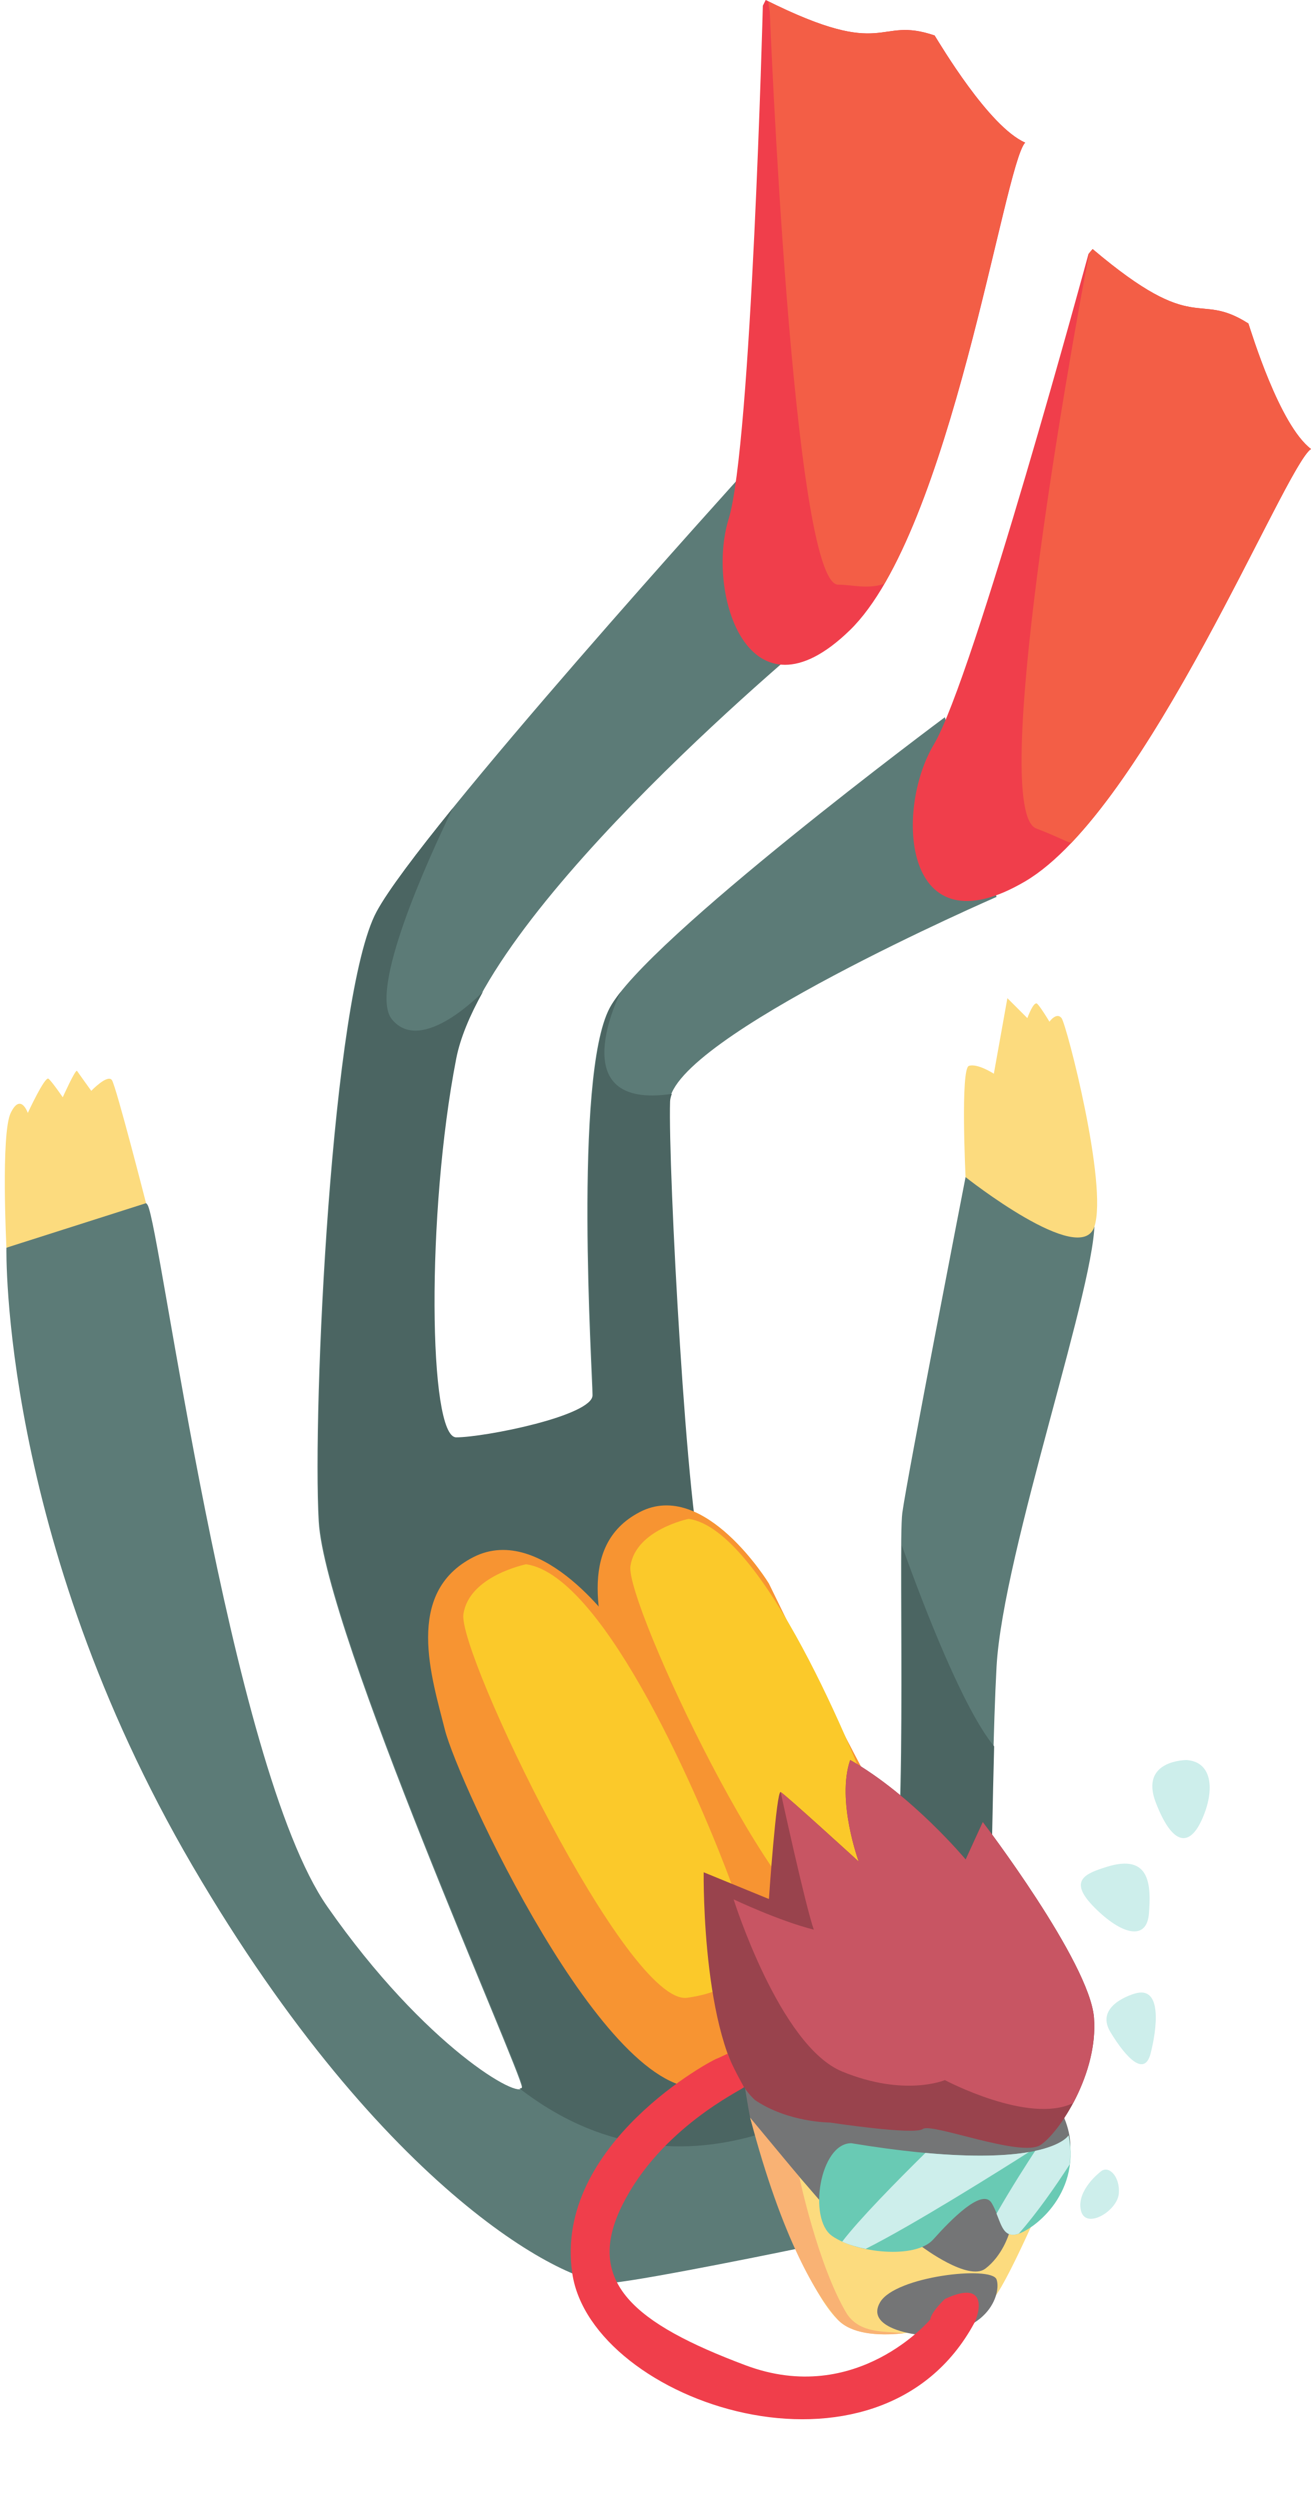 <?xml version="1.0" encoding="UTF-8"?><svg xmlns="http://www.w3.org/2000/svg" xmlns:xlink="http://www.w3.org/1999/xlink" height="3528.2" preserveAspectRatio="xMidYMid meet" version="1.0" viewBox="1071.5 293.0 1850.2 3528.2" width="1850.2" zoomAndPan="magnify"><g><g><path d="M 2195.434 3466.562 C 2195.434 3466.562 1992.145 3508.641 1934.797 3514.672 C 1877.445 3520.711 1614.832 3390.922 1343.172 2926.078 C 1071.512 2461.23 1080.57 2053.746 1080.57 2053.746 C 1080.57 2053.746 1261.672 1963.195 1279.793 1993.375 C 1297.898 2023.551 1394.488 2784.211 1533.34 2983.43 C 1672.18 3182.641 1808.012 3258 1808.012 3238.43 C 1808.012 3218.867 1530.32 2597.059 1521.262 2440.109 C 1512.211 2283.148 1539.371 1697.574 1602.762 1579.855 C 1666.148 1462.133 2123.078 958.047 2123.078 958.047 L 2227.57 1184.438 C 2227.57 1184.438 1756.699 1570.785 1714.441 1788.125 C 1672.18 2005.449 1675.199 2322.391 1714.441 2322.391 C 1753.68 2322.391 1907.621 2292.199 1907.621 2262.02 C 1907.621 2231.828 1880.469 1812.273 1931.773 1715.68 C 1983.074 1619.082 2404.973 1305.164 2404.973 1305.164 L 2477.906 1558.711 C 2477.906 1558.711 2019.316 1757.93 2016.293 1848.5 C 2013.27 1939.047 2040.406 2452.18 2064.574 2512.551 C 2088.723 2572.922 2293.727 2992.48 2324.035 2980.41 C 2354.344 2968.328 2338.516 2476.328 2344.918 2428.031 C 2351.336 2379.738 2434.18 1954.125 2434.18 1954.125 C 2434.18 1954.125 2608.82 1929.996 2615.914 2011.477 C 2623.004 2092.973 2486.75 2482.359 2477.906 2645.359 C 2469.059 2808.359 2469.059 3176.609 2460.008 3203.77 C 2450.957 3230.941 2195.434 3466.562 2195.434 3466.562" fill="#5c7b77"/></g><g><path d="M 2474.531 2757.48 C 2431.891 2705.531 2378.324 2568.781 2344.219 2473.75 C 2343.039 2608.719 2350.816 2969.09 2324.914 2979.398 C 2313.512 2983.938 2277.426 2927.449 2235.523 2851.98 C 2233.164 2849.938 2230.801 2845.84 2228.453 2839.129 L 2228.438 2839.09 C 2160.305 2714.867 2080.02 2547.938 2065.453 2511.539 C 2041.281 2451.168 2014.152 1938.043 2017.176 1847.473 C 2017.285 1844.055 2018.262 1840.402 2019.633 1836.688 L 2019.633 1836.672 C 1862.125 1860.195 1947.594 1692.707 1947.594 1692.707 C 1941.188 1700.863 1936.055 1708.262 1932.652 1714.672 C 1881.336 1811.258 1908.496 2230.82 1908.496 2261.008 C 1908.496 2291.191 1754.566 2321.375 1715.328 2321.375 C 1676.09 2321.375 1673.066 2004.445 1715.328 1787.102 C 1720.949 1758.207 1734.316 1726.277 1752.977 1692.707 L 1752.898 1692.707 C 1752.898 1692.707 1667.035 1782.961 1624.773 1731.645 C 1591.266 1690.973 1674.562 1507.707 1710.555 1433.418 C 1659.367 1496.59 1619.371 1549.621 1603.641 1578.832 C 1540.25 1696.562 1513.09 2282.137 1522.141 2439.098 C 1531.199 2596.059 1808.891 3217.859 1808.891 3237.43 C 1808.891 3239.379 1807.188 3240.109 1804.605 3240.141 C 2057.266 3435.441 2300.16 3224.129 2360.625 3190.141 C 2394.164 3171.277 2439.59 3086.699 2469.477 2996.598 C 2471.004 2919.602 2472.469 2832.789 2474.531 2757.48" fill="#4b6562"/></g><g><path d="M 2156.656 2527.637 C 2156.656 2527.637 2065.941 2379.188 1974.324 2426.832 C 1882.707 2474.492 1920.102 2588.855 1936.93 2657.484 C 1953.746 2726.105 2148.176 3155.84 2276.254 3135.398 C 2404.348 3114.957 2376.766 2927.656 2337.277 2873.578 C 2297.773 2819.508 2156.656 2527.637 2156.656 2527.637" fill="#f79432"/></g><g><path d="M 2043.492 2436.383 C 2043.492 2436.383 1968.699 2451.613 1961.223 2503.09 C 1953.742 2554.551 2176.234 3027.281 2254.773 3015.84 C 2333.285 3004.402 2349.008 2964.02 2312.723 2863.352 C 2276.449 2762.68 2148.191 2451.613 2043.492 2436.383" fill="#fbc92a"/></g><g><path d="M 1942.836 2593.043 C 1942.836 2593.043 1838.199 2440.117 1739.59 2490.406 C 1640.98 2540.727 1681.234 2661.465 1699.34 2733.902 C 1717.457 2806.344 1926.703 3260.012 2064.562 3238.434 C 2202.422 3216.852 2172.738 3019.133 2130.23 2962.043 C 2087.707 2904.953 1942.836 2593.043 1942.836 2593.043" fill="#f79432"/></g><g><path d="M 1814.047 2500.469 C 1814.047 2500.469 1733.551 2516.574 1725.504 2570.906 C 1717.457 2625.242 1956.906 3124.293 2041.438 3112.215 C 2125.957 3100.145 2142.863 3057.504 2103.82 2951.234 C 2064.773 2844.965 1926.738 2516.574 1814.047 2500.469" fill="#fbc92a"/></g><g><path d="M 2434.184 1954.121 C 2434.184 1954.121 2426.809 1801.195 2438.871 1797.172 C 2450.949 1793.145 2474.098 1808.23 2474.098 1808.23 L 2493.207 1701.59 L 2521.387 1729.754 C 2521.387 1729.754 2530.426 1704.613 2535.469 1709.641 C 2540.496 1714.668 2552.574 1734.781 2552.574 1734.781 C 2552.574 1734.781 2562.629 1720.699 2569.68 1729.754 C 2576.711 1738.824 2635.254 1964.824 2616.047 2023.867 C 2596.84 2082.91 2434.184 1954.121 2434.184 1954.121" fill="#fcdb7e"/></g><g><path d="M 1080.574 2053.734 C 1080.574 2053.734 1072.523 1892.75 1086.602 1863.57 C 1100.691 1834.395 1110.754 1863.57 1110.754 1863.57 C 1110.754 1863.57 1134.902 1811.258 1139.934 1815.277 C 1144.961 1819.312 1160.055 1841.449 1160.055 1841.449 C 1160.055 1841.449 1178.164 1801.195 1180.184 1804.219 C 1182.191 1807.238 1200.305 1832.383 1200.305 1832.383 C 1200.305 1832.383 1223.441 1808.238 1229.484 1817.301 C 1235.523 1826.34 1277.621 1990.887 1277.621 1990.887 L 1080.574 2053.734" fill="#fcdb7e"/></g><g><path d="M 2130.219 3281.5 C 2130.219 3281.5 2204.934 3543.352 2266.051 3575.801 C 2327.184 3608.25 2450.941 3564.48 2474.336 3535.801 C 2497.719 3507.129 2559.605 3359.98 2559.605 3359.98 L 2130.219 3281.5" fill="#fcdb7e"/></g><g><path d="M 2123.082 3240.59 C 2123.082 3240.59 2128.738 3275.457 2130.234 3281.5 C 2131.75 3287.539 2240.418 3412.047 2240.418 3412.047 L 2564.148 3369.027 C 2564.148 3369.027 2597.227 3339.84 2573.516 3281.988 C 2549.805 3224.148 2123.082 3240.59 2123.082 3240.59" fill="#747576"/></g><g><path d="M 2064.582 2935.129 C 2064.582 2939.656 2061.559 3187.168 2137.035 3256.598 C 2183.82 3288.289 2242.684 3288.289 2242.684 3288.289 C 2242.684 3288.289 2361.902 3306.398 2373.98 3297.348 C 2386.059 3288.289 2512.824 3338.098 2539.988 3319.98 C 2567.168 3301.867 2621.496 3218.867 2615.449 3140.387 C 2609.418 3061.906 2458.496 2864.199 2458.496 2864.199 L 2434.34 2917.02 C 2434.34 2917.02 2358.879 2826.469 2271.359 2776.656 C 2251.738 2834.008 2283.418 2920.035 2283.418 2920.035 C 2283.418 2920.035 2179.285 2824.957 2173.254 2821.938 C 2167.223 2818.918 2156.656 2972.859 2156.656 2972.859 L 2064.582 2935.129" fill="#99434d"/></g><g><path d="M 2372.957 3463.801 C 2372.957 3463.801 2437.852 3512.66 2462.012 3494.551 C 2486.152 3476.441 2495.398 3445.559 2495.398 3445.559 C 2495.398 3445.559 2492.199 3370.789 2450.957 3380.859 C 2409.684 3390.922 2372.957 3463.801 2372.957 3463.801" fill="#747576"/></g><g><path d="M 2579.723 3306.402 C 2579.723 3306.402 2548.531 3362.75 2272.852 3317.469 C 2228.578 3317.469 2211.469 3424.121 2245.688 3448.27 C 2279.895 3472.422 2363.406 3481.473 2388.562 3453.301 C 2413.719 3425.133 2457.992 3379.852 2471.07 3401.992 C 2484.152 3424.121 2484.152 3450.281 2505.277 3446.262 C 2526.402 3442.23 2596.836 3391.922 2579.723 3306.402" fill="#69cab4"/></g><g><path d="M 2579.5 3306.402 C 2579.5 3306.402 2571.988 3319.781 2532.457 3328.262 C 2522.699 3343.152 2498.156 3381.133 2477.891 3416.832 C 2484.895 3434.172 2488.57 3449.391 2505.047 3446.254 C 2506.301 3446.02 2507.758 3445.59 2509.34 3445.02 C 2533.965 3417.082 2559.426 3381.012 2581.102 3347.473 C 2582.652 3334.84 2582.449 3321.191 2579.5 3306.402" fill="#cdeeeb"/></g><g><path d="M 2293.238 3466.559 C 2361.004 3432.551 2483.422 3355.52 2523.633 3329.969 C 2493.426 3335.23 2447.32 3337.559 2377.523 3331.168 C 2337.316 3370.75 2284.336 3424.578 2260.059 3456.391 C 2269.75 3460.762 2281.238 3464.09 2293.238 3466.559" fill="#cdeeeb"/></g><g><path d="M 2363.91 3587.27 C 2363.91 3587.27 2291.961 3578.559 2313.609 3541.84 C 2335.23 3505.121 2470.648 3490.02 2477.891 3509.641 C 2485.148 3529.262 2466.043 3593.461 2363.91 3587.27" fill="#747576"/></g><g><path d="M 2084.195 3197.738 C 2079.676 3197.738 1852.223 3318.668 1879.164 3501.191 C 1906.109 3683.711 2312.316 3821.129 2446.867 3570.531 C 2455.465 3552.41 2463.141 3510.148 2404.977 3537.309 C 2383.777 3558.059 2384.547 3565.988 2384.547 3565.988 C 2384.547 3565.988 2280.75 3689.738 2123.789 3630.879 C 1966.828 3572.02 1895.547 3513.168 1949.887 3404.5 C 2004.211 3295.84 2117.094 3242.957 2121.535 3238.43 C 2121.535 3238.43 2103.355 3206.117 2098.371 3191.141 L 2084.195 3197.738" fill="#f03e4b"/></g><g><path d="M 2390.578 343.027 C 2307.816 314.852 2325.191 379.508 2152.125 292.973 L 2148.094 301.023 C 2148.094 301.023 2132.004 920.801 2099.805 1025.465 C 2067.605 1130.102 2127.977 1321.25 2270.844 1182.41 C 2413.73 1043.566 2488.164 526.402 2518.367 494.199 C 2467.082 471.863 2398.039 354.719 2390.578 343.027" fill="#f03e4b"/></g><g><path d="M 2833.34 749.5 C 2759.602 702.562 2761.164 769.469 2613.5 644.449 L 2607.676 651.324 C 2607.676 651.324 2445.395 1249.703 2389.336 1343.742 C 2333.301 1437.801 2346.723 1637.816 2518.391 1536.719 C 2690.059 1435.617 2884.766 950.773 2921.719 926.625 C 2877.188 892.781 2837.828 762.637 2833.34 749.5" fill="#f03e4b"/></g><g><path d="M 2390.273 343.113 C 2308.219 315.18 2324.355 378.32 2155.867 294.992 C 2156.184 299.812 2156.797 304.562 2157.863 309.156 C 2157.863 309.156 2189.805 1118.598 2254.457 1118.098 C 2273.555 1117.961 2295.445 1124.984 2319.449 1116.891 C 2430.781 925.457 2491.539 522.59 2518.062 494.293 C 2466.809 471.949 2397.754 354.82 2390.273 343.113" fill="#f35e46"/></g><g><path d="M 2921.719 926.625 C 2877.188 892.781 2837.828 762.637 2833.34 749.5 C 2759.602 702.562 2761.164 769.469 2613.5 644.449 L 2608.684 650.133 C 2578.07 808.934 2467.914 1437.039 2533.957 1462.133 C 2563.289 1473.27 2575.023 1480.477 2583.426 1482.535 C 2736.234 1321.715 2889.398 947.746 2921.719 926.625" fill="#f35e46"/></g><g><path d="M 2199.492 3364.848 C 2199.492 3364.848 2226.07 3490.91 2266.832 3558.449 C 2286.066 3587.211 2322.277 3582.367 2346.824 3585.711 C 2309.074 3589.707 2272.863 3586.48 2253.93 3566.629 C 2225.035 3534.508 2175.289 3453.43 2130.242 3281.5 L 2199.492 3364.848" fill="#f9b274"/></g><g><path d="M 2220.035 3016.137 C 2170.234 3003.527 2106.836 2973.336 2106.836 2973.336 C 2106.836 2973.336 2171.809 3180.098 2260.074 3216.328 C 2348.32 3252.547 2404.984 3228.398 2404.984 3228.398 C 2404.984 3228.398 2523.312 3291.277 2586.047 3260.797 C 2604.266 3226.676 2618.727 3182.957 2615.449 3140.477 C 2609.422 3062 2458.5 2864.289 2458.5 2864.289 L 2434.34 2917.117 C 2434.34 2917.117 2358.879 2826.559 2271.352 2776.758 C 2251.734 2834.109 2283.434 2920.129 2283.434 2920.129 C 2283.434 2920.129 2179.277 2825.047 2173.254 2822.027 C 2173.254 2822.027 2207.973 2981.957 2220.035 3016.137" fill="#c85563"/></g><g><path d="M 2672.629 3106.422 C 2672.629 3106.422 2615.266 3122.273 2638.672 3160.75 C 2662.059 3199.242 2686.945 3223.043 2695.25 3191.141 C 2703.559 3159.242 2713.363 3093.594 2672.629 3106.422" fill="#cdeeeb"/></g><g><path d="M 2633.051 2927.578 C 2603.676 2936.832 2577.859 2946.441 2616.18 2984.93 C 2654.52 3023.41 2689.984 3032.469 2692.992 2993.23 C 2696.02 2953.992 2695.375 2907.961 2633.051 2927.578" fill="#cdeeeb"/></g><g><path d="M 2624.332 3357.961 C 2624.332 3357.961 2590.598 3383.629 2596.895 3412.051 C 2603.191 3440.461 2648.48 3413.16 2650.48 3388.582 C 2652.5 3364 2635.574 3347.332 2624.332 3357.961" fill="#cdeeeb"/></g><g><path d="M 2746.066 2776.758 C 2746.066 2776.758 2679.398 2776.398 2702.664 2836.77 C 2725.945 2897.141 2750.102 2900.77 2768.219 2859.719 C 2786.32 2818.66 2782.305 2779.121 2746.066 2776.758" fill="#cdeeeb"/></g></g></svg>